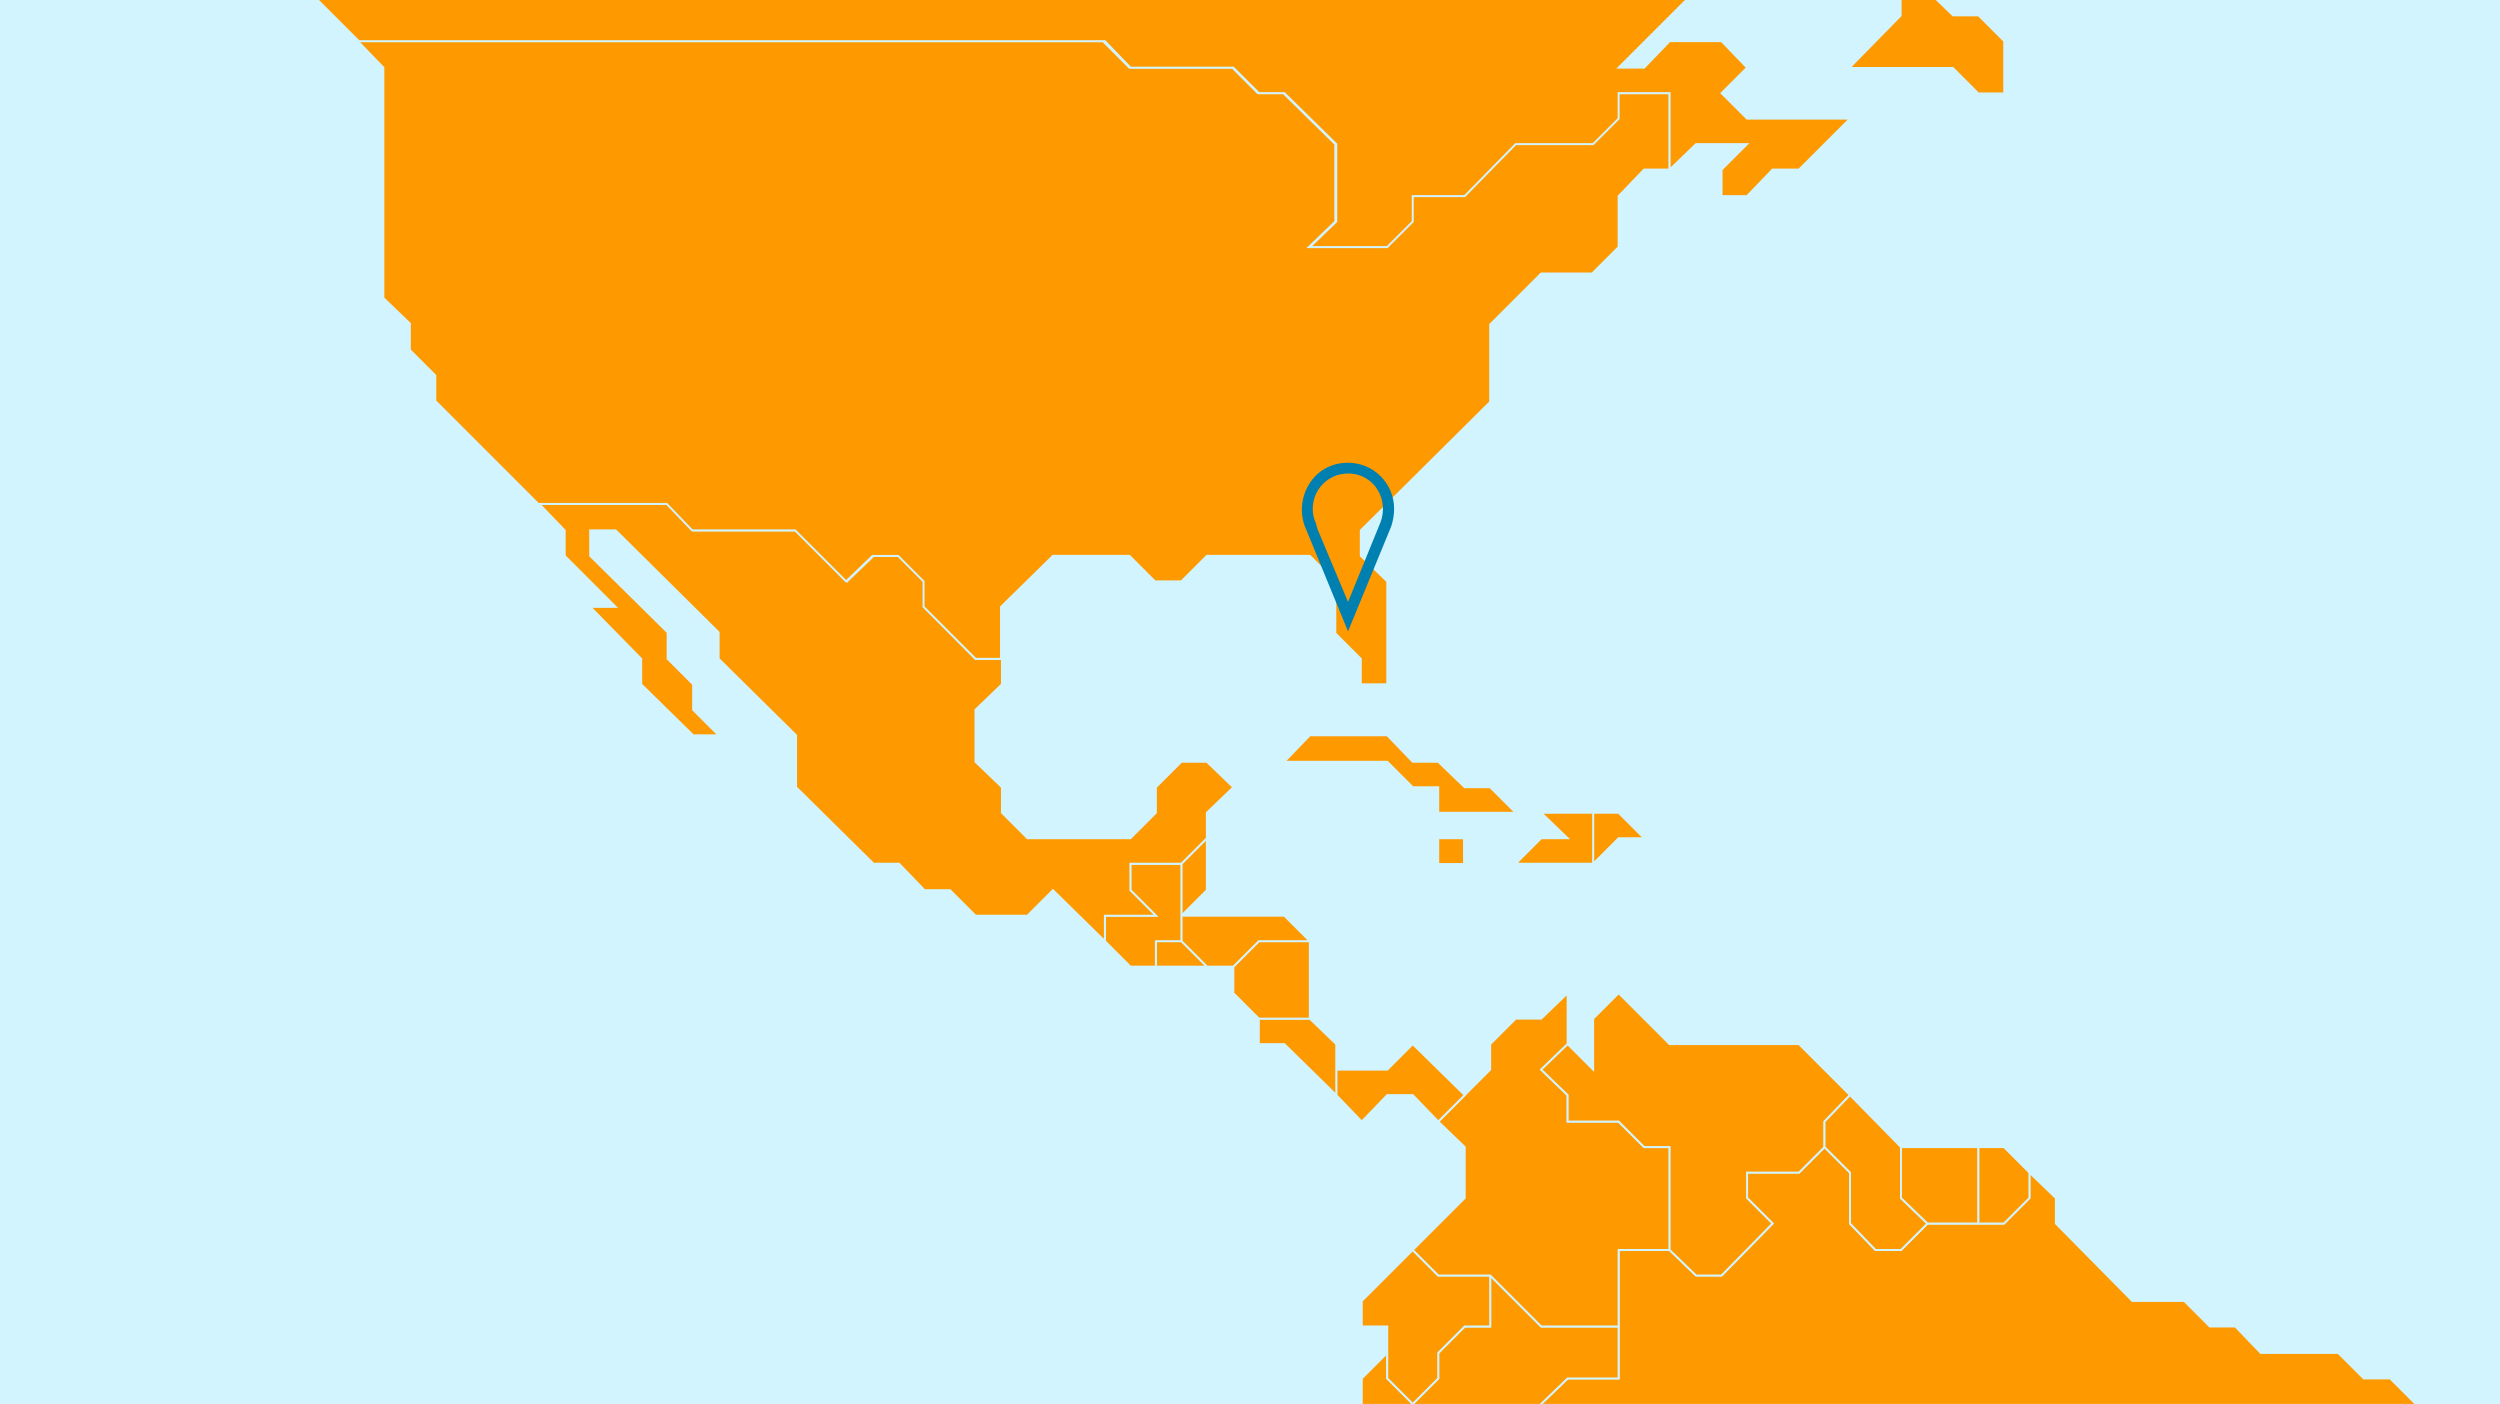 <?xml version="1.0" encoding="UTF-8"?>
<!DOCTYPE svg PUBLIC "-//W3C//DTD SVG 1.1//EN" "http://www.w3.org/Graphics/SVG/1.1/DTD/svg11.dtd">
<!-- Creator: CorelDRAW X7 -->
<svg xmlns="http://www.w3.org/2000/svg" xml:space="preserve" width="2550px" height="1432px" version="1.1" style="shape-rendering:geometricPrecision; text-rendering:geometricPrecision; image-rendering:optimizeQuality; fill-rule:evenodd; clip-rule:evenodd"
viewBox="0 0 2550 1432"
 xmlns:xlink="http://www.w3.org/1999/xlink">
 <defs>
  <style type="text/css">
   <![CDATA[
    .str1 {stroke:#D1F4FF;stroke-width:1.328}
    .str0 {stroke:#D1F4FF;stroke-width:1.993}
    .fil3 {fill:none}
    .fil2 {fill:#0080B1}
    .fil0 {fill:#D1F4FF}
    .fil1 {fill:#FF9900}
   ]]>
  </style>
   <clipPath id="id0">
    <path d="M0 1432l2550 0 0 -1432 -2550 0 0 1432z"/>
   </clipPath>
 </defs>
 <g id="Ebene_x0020_1">
  <polygon class="fil0" points="0,1432 2550,1432 2550,0 0,0 "/>
  <g style="clip-path:url(#id0)">
   <g id="_811108944">
    <path id="1" class="fil1 str0" d="M1756 2769l-79 0 0 -78 79 78zm183 -603l-26 -26 0 -53 26 -26 0 -26 105 -105 -26 0 -26 26 -79 0 26 -26 0 -26 -26 0 -26 -27 -27 0 -52 -52 -79 0 -26 26 0 53 -26 26 0 52 -26 27 0 157 -27 26 0 236 -26 27 0 105 -26 26 0 26 26 26 0 27 26 26 53 0 0 -52 26 -27 0 -26 53 -52 -53 -53 79 -79 0 -78 52 0 0 -53 53 0 26 -26 26 0 26 -26 -26 -27 0 -26 0 0 -1939 0 1939 0z"/>
    <polygon class="fil1 str0" points="1703,1825 1703,1904 1677,1930 1677,1983 1651,2009 1651,2166 1625,2192 1625,2428 1599,2455 1599,2560 1572,2586 1572,2612 1599,2638 1599,2664 1625,2691 1677,2691 1677,2769 1651,2769 1625,2743 1599,2743 1546,2691 1546,2638 1520,2612 1520,2533 1546,2507 1546,2428 1572,2402 1572,2192 1599,2166 1599,2061 1625,2035 1625,1930 1651,1904 1651,1747 1677,1720 1677,1799 "/>
    <polygon class="fil1 str0" points="2044,2088 2044,2140 2018,2166 1966,2166 1939,2140 1913,2140 1913,2088 1939,2061 1939,2035 1966,2035 1992,2061 2018,2061 "/>
    <polygon class="fil1 str0" points="2464,1432 2464,1537 2359,1642 2359,1773 2333,1799 2333,1825 2306,1852 2254,1852 2228,1878 2202,1878 2149,1930 2149,1983 2123,2009 2123,2035 2070,2088 2070,2114 2044,2140 2044,2088 2018,2061 1992,2061 1966,2035 1939,2035 2044,1930 2018,1930 2018,1878 1992,1878 1992,1825 1939,1825 1939,1694 1887,1694 1887,1642 1861,1616 1808,1616 1756,1563 1756,1537 1730,1537 1703,1563 1625,1563 1625,1537 1599,1537 1572,1511 1572,1432 1599,1406 1651,1406 1651,1275 1703,1275 1730,1301 1756,1301 1808,1248 1782,1222 1782,1196 1835,1196 1861,1170 1887,1196 1887,1248 1913,1275 1939,1275 1966,1248 2044,1248 2070,1222 2070,1196 2097,1222 2097,1248 2175,1327 2228,1327 2254,1353 2280,1353 2306,1380 2385,1380 2411,1406 2438,1406 "/>
    <polygon class="fil1 str0" points="2018,1878 2018,1930 1992,1956 1913,1956 1939,1930 1939,1904 1913,1904 1887,1878 1861,1878 1835,1852 1835,1799 1861,1773 1913,1773 1939,1799 1939,1825 1992,1825 1992,1878 "/>
    <polygon class="fil1 str0" points="1939,1694 1939,1799 1913,1773 1861,1773 1835,1799 1835,1852 1808,1825 1730,1825 1703,1852 1703,1825 1677,1799 1677,1563 1703,1563 1730,1537 1756,1537 1756,1563 1808,1616 1861,1616 1887,1642 1887,1694 "/>
    <polygon class="fil1 str0" points="1677,1563 1677,1720 1651,1747 1599,1694 1572,1694 1494,1616 1494,1589 1467,1563 1467,1537 1389,1458 1389,1406 1415,1380 1415,1406 1441,1432 1467,1406 1467,1380 1494,1353 1520,1353 1520,1301 1572,1353 1651,1353 1651,1406 1599,1406 1572,1432 1572,1511 1599,1537 1625,1537 1625,1563 "/>
    <polygon class="fil1 str0" points="1520,1301 1520,1353 1494,1353 1467,1380 1467,1406 1441,1432 1415,1406 1415,1353 1389,1353 1389,1327 1441,1275 1467,1301 "/>
    <polygon class="fil1 str0" points="1703,1170 1703,1275 1651,1275 1651,1353 1572,1353 1520,1301 1467,1301 1441,1275 1494,1222 1494,1170 1467,1144 1520,1091 1520,1065 1546,1039 1572,1039 1599,1013 1599,1065 1572,1091 1599,1117 1599,1144 1651,1144 1677,1170 "/>
    <polygon class="fil1 str0" points="1887,1117 1861,1144 1861,1170 1835,1196 1782,1196 1782,1222 1808,1248 1756,1301 1730,1301 1703,1275 1703,1170 1677,1170 1651,1144 1599,1144 1599,1117 1572,1091 1599,1065 1625,1091 1625,1039 1651,1013 1703,1065 1835,1065 "/>
    <polygon class="fil1 str0" points="1966,1248 1939,1275 1913,1275 1887,1248 1887,1196 1861,1170 1861,1144 1887,1117 1939,1170 1939,1222 "/>
    <polygon class="fil1 str0" points="2018,1170 2018,1248 1966,1248 1939,1222 1939,1170 "/>
    <polygon class="fil1 str0" points="2070,1196 2070,1222 2044,1248 2018,1248 2018,1170 2044,1170 "/>
    <polygon class="fil1 str0" points="1677,855 1651,855 1625,881 1625,829 1651,829 "/>
    <polygon class="fil1 str0" points="1625,829 1625,881 1546,881 1572,855 1599,855 1572,829 "/>
    <rect class="fil1 str0" x="1467" y="855" width="26.297" height="26.297"/>
    <polygon class="fil1 str0" points="1467,829 1467,803 1441,803 1415,777 1310,777 1336,750 1415,750 1441,777 1467,777 1494,803 1520,803 1546,829 "/>
    <polygon class="fil1 str0" points="1494,1117 1467,1144 1441,1117 1415,1117 1389,1144 1363,1117 1363,1091 1415,1091 1441,1065 "/>
    <polygon class="fil1 str0" points="1363,1065 1363,1117 1310,1065 1284,1065 1284,1039 1336,1039 "/>
    <polygon class="fil1 str0" points="1336,960 1336,1039 1284,1039 1258,1013 1258,986 1284,960 "/>
    <polygon class="fil1 str0" points="1336,960 1284,960 1258,986 1231,986 1205,960 1205,934 1310,934 "/>
    <polygon class="fil1 str0" points="1231,986 1179,986 1179,960 1205,960 "/>
    <polygon class="fil1 str0" points="1231,855 1231,908 1205,934 1205,881 "/>
    <polygon class="fil1 str0" points="1205,881 1205,960 1179,960 1179,986 1153,986 1127,960 1127,934 1179,934 1153,908 1153,881 "/>
    <polygon class="fil1 str0" points="1258,803 1231,829 1231,855 1205,881 1153,881 1153,908 1179,934 1127,934 1127,960 1074,908 1048,934 995,934 969,908 943,908 917,881 891,881 812,803 812,750 733,672 733,645 628,541 602,541 602,567 681,645 681,672 707,698 707,724 733,750 707,750 654,698 654,672 602,619 628,619 576,567 576,541 550,514 681,514 707,541 812,541 864,593 891,567 917,567 943,593 943,619 995,672 1022,672 1022,698 995,724 995,777 1022,803 1022,829 1048,855 1153,855 1179,829 1179,803 1205,777 1231,777 "/>
    <path class="fil1 str0" d="M1703 95l0 78 -26 0 -26 27 0 52 -27 27 -52 0 -52 52 0 79 -132 131 0 26 27 26 0 105 -27 0 0 -26 -26 -26 0 -53 -26 -26 -105 0 -26 26 -27 0 -26 -26 -78 0 -53 52 0 53 -26 0 -53 -53 0 -26 -26 -26 -26 0 -27 26 -52 -52 -105 0 -26 -27 -131 0 -105 -105 0 -26 -26 -26 0 -27 -27 -26 0 -235 -26 -27 760 0 27 27 105 0 26 26 26 0 53 52 0 79 -27 26 79 0 26 -26 0 -26 53 0 52 -53 79 0 26 -26 0 -26 53 0c0,0 0,0 0,0l0 0zm-1494 -315l0 -26 -79 -79 -26 27 -53 -53 -52 0 0 -367 -131 0 -26 -26 -105 0 -27 -27 -131 0 -26 27 -53 0 -52 52 -52 0 78 79 27 0 26 26 -105 0 -52 53 26 26 131 0 0 52 -53 0 -52 53 0 52 26 27 53 0 0 52 105 0 0 26 -27 26 -26 0 -26 27 -27 0 -52 52 26 0 27 -26 52 0 26 -26 27 0 52 -53 26 0 27 -26 -27 -26 53 -53 0 26 26 27 26 -27 27 0 26 -26 53 0 26 26 104 0 131 131 27 0 26 27 53 0 -53 -53 0 0 0 0z"/>
    <polygon class="fil1 str1" points="2018,16 1992,16 1965,-10 1965,-37 1939,-10 1939,16 1887,69 1992,69 2018,95 2044,95 2044,42 2018,16 "/>
    <polygon class="fil1 str0" points="1939,-167 1887,-167 1835,-220 1835,-272 1782,-325 1730,-272 1703,-272 1651,-325 1651,-351 1599,-403 1467,-403 1467,-299 1441,-272 1494,-220 1494,-194 1467,-167 1415,-167 1441,-141 1441,-63 1415,-36 1363,-89 1363,-167 1284,-167 1258,-194 1231,-194 1205,-220 1127,-220 1127,-246 1074,-299 1074,-351 1153,-430 1153,-456 1179,-482 1231,-482 1258,-508 1258,-535 1231,-535 1284,-587 1336,-587 1389,-639 1363,-666 1389,-692 1363,-718 1284,-718 1284,-666 1258,-639 1231,-639 1231,-692 1205,-692 1179,-666 1127,-718 1127,-744 1074,-797 1048,-771 1048,-718 1100,-666 1048,-613 1048,-666 995,-666 969,-639 891,-639 864,-666 602,-666 576,-692 471,-692 445,-718 340,-718 314,-744 287,-718 183,-718 130,-692 78,-692 52,-718 -1,-718 -1,-351 52,-351 104,-299 130,-325 209,-246 209,-220 261,-167 235,-167 235,-115 314,-36 314,-10 366,42 1127,42 1153,69 1258,69 1284,95 1310,95 1363,147 1363,226 1336,252 1415,252 1441,226 1441,200 1494,200 1546,147 1625,147 1651,121 1651,95 1703,95 1703,173 1730,147 1782,147 1756,173 1756,200 1782,200 1808,173 1835,173 1887,121 1782,121 1756,95 1782,69 1756,42 1703,42 1677,69 1651,69 1730,-10 1887,-10 1939,-63 1966,-63 1992,-89 1992,-115 "/>
    <path class="fil2" d="M1375 472c-36,0 -55,36 -44,65l44 107 44 -107c2,-6 3,-12 3,-18 0,-26 -21,-47 -47,-47zm0 142l0 0 -31 -74 0 0 -2 -7 0 0c-2,-4 -3,-9 -3,-14 0,-20 16,-36 36,-36 27,0 42,27 33,50l-33 81 0 0 0 0z"/>
   </g>
  </g>
  <polygon class="fil3" points="0,1432 2550,1432 2550,0 0,0 "/>
 </g>
</svg>
